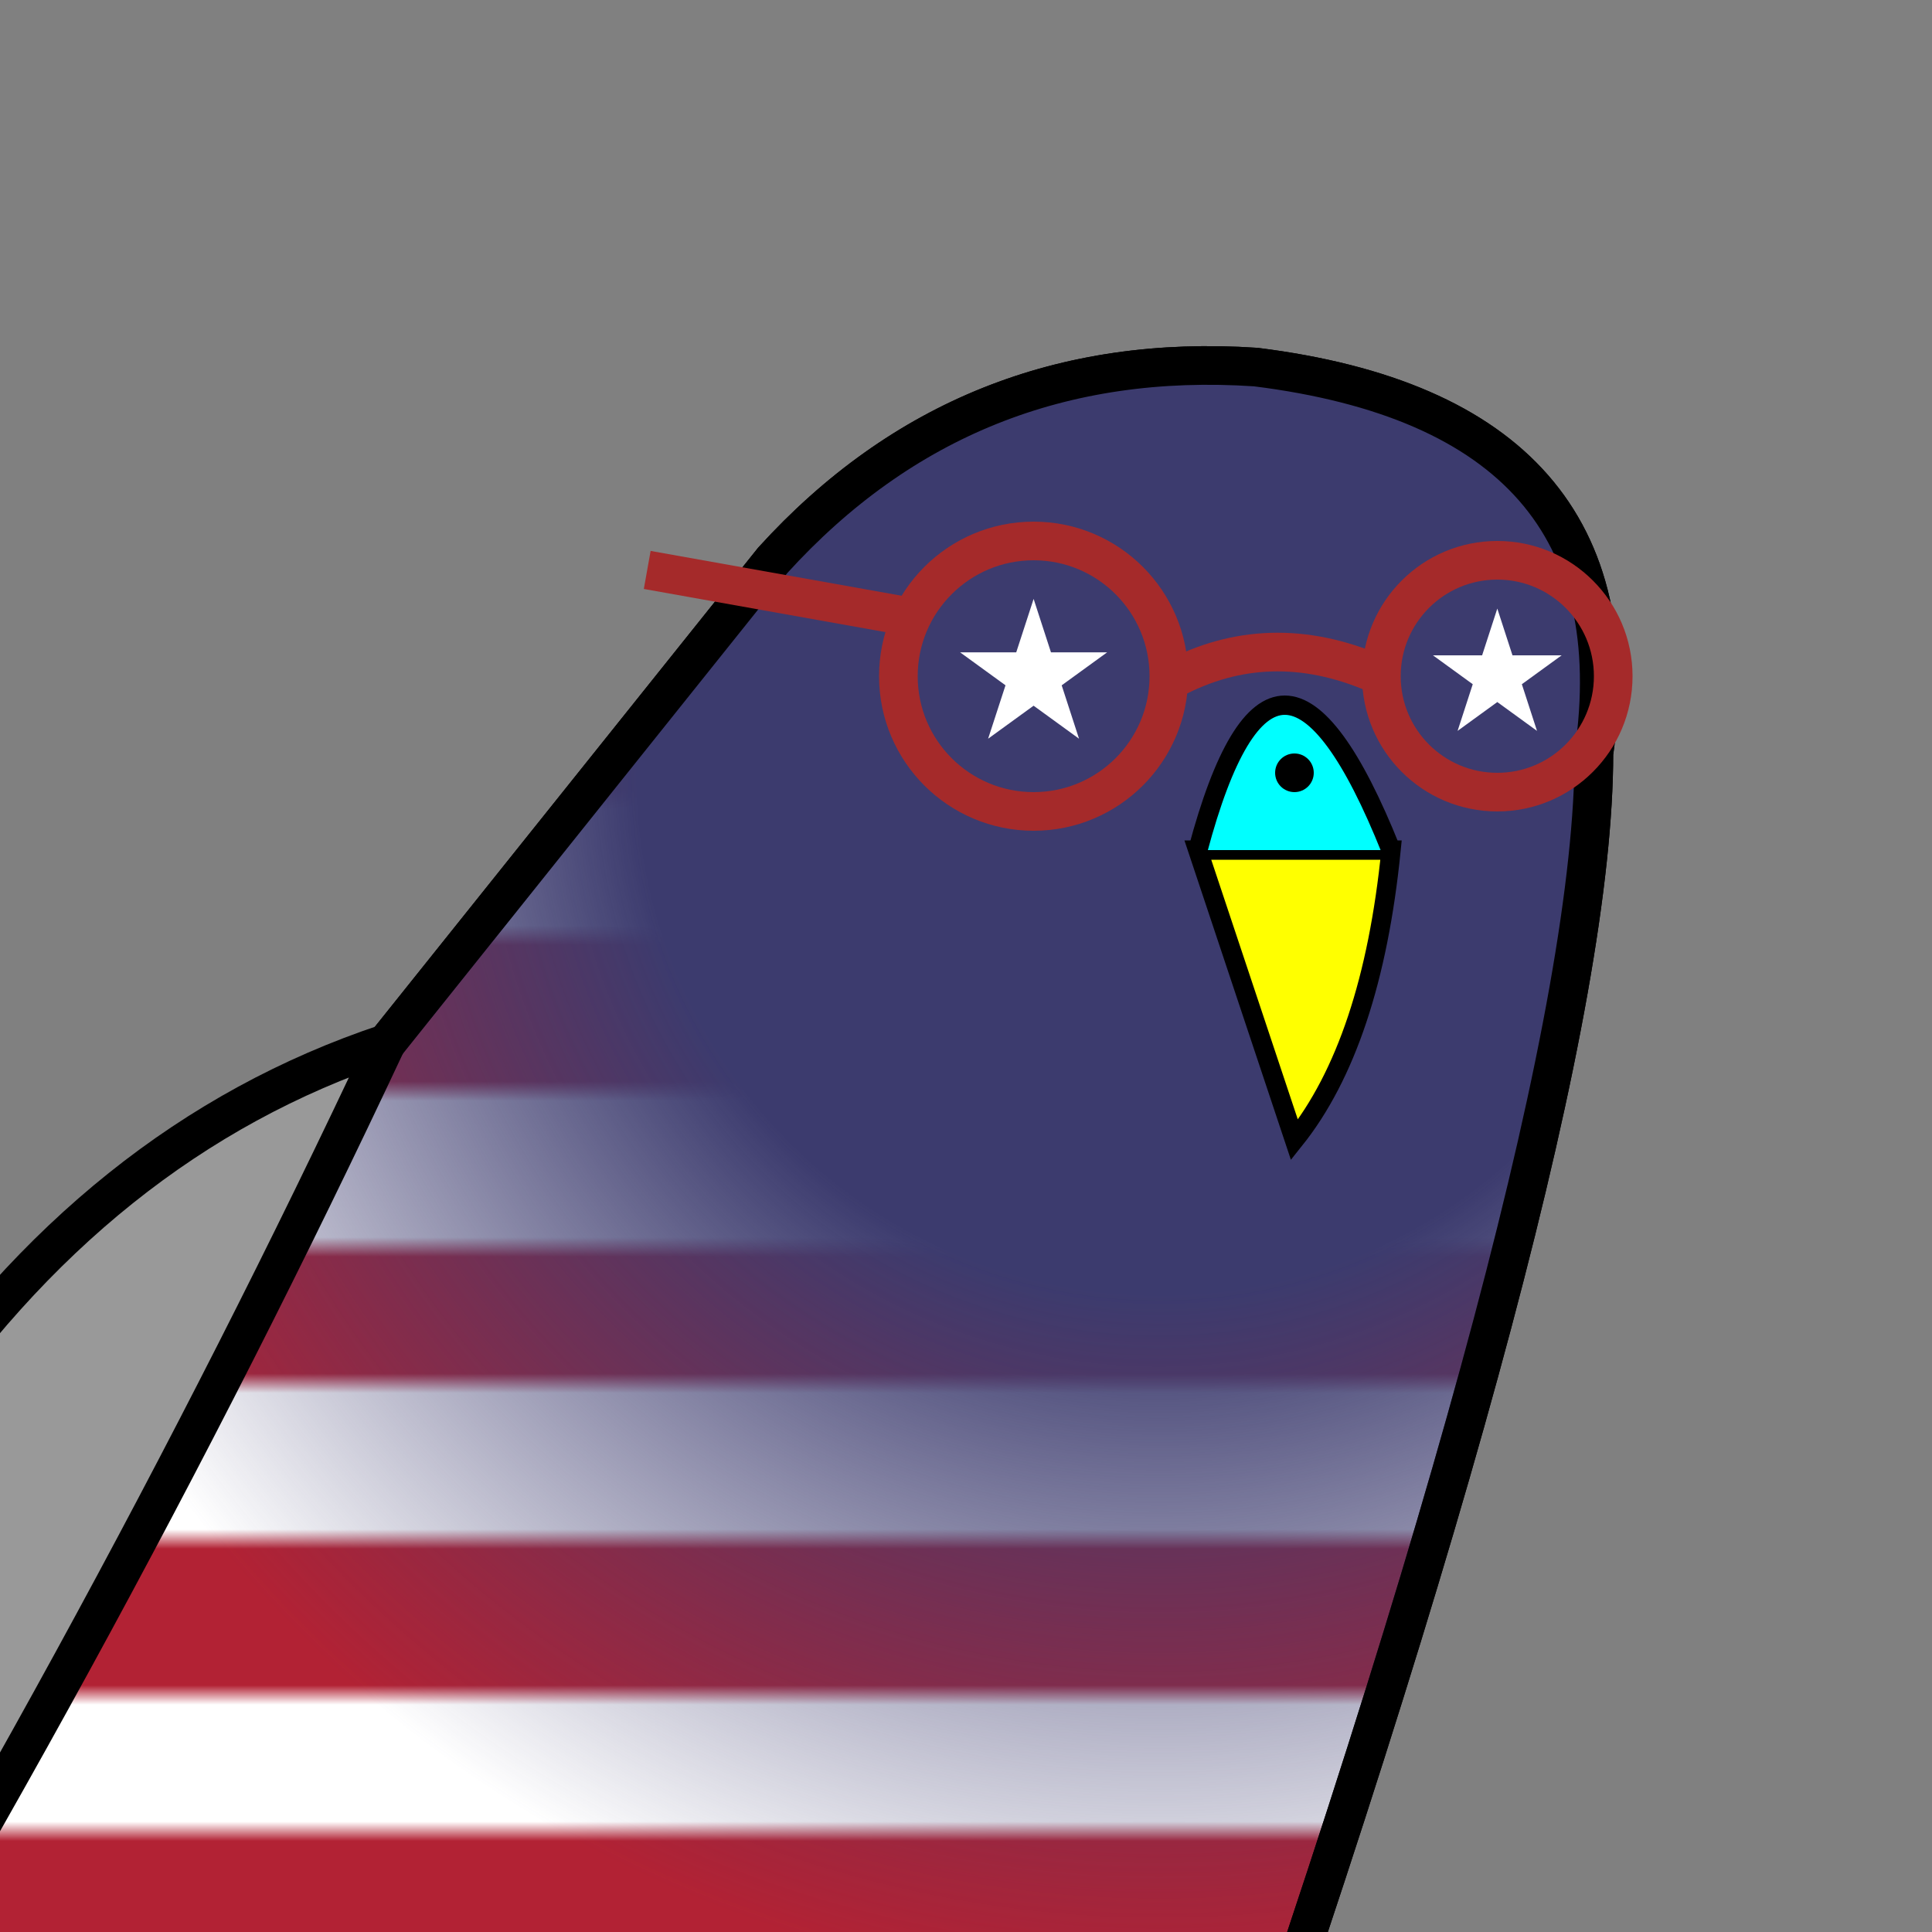 <?xml version="1.0" encoding="UTF-8"?>
<svg xmlns="http://www.w3.org/2000/svg" xmlns:xlink="http://www.w3.org/1999/xlink" viewBox="60 20 200 200" width="200" height="200">
	<rect x="60" y="20" width="200" height="200" fill="#808080" stroke="none"/>
	<defs>
		<linearGradient id="body" gradientTransform="rotate(90)">
			<stop offset="0%" stop-color="#b22234" />
			<stop offset="7%" stop-color="#b22234" />
			<stop offset="8%" stop-color="#fff" />
			<stop offset="15%" stop-color="#fff" />
			<stop offset="16%" stop-color="#b22234" />
			<stop offset="23%" stop-color="#b22234" />
			<stop offset="24%" stop-color="#fff" />
			<stop offset="30%" stop-color="#fff" />
			<stop offset="31%" stop-color="#b22234" />
			<stop offset="38%" stop-color="#b22234" />
			<stop offset="39%" stop-color="#fff" />
			<stop offset="46%" stop-color="#fff" />
			<stop offset="47%" stop-color="#b22234" />
			<stop offset="53%" stop-color="#b22234" />
			<stop offset="54%" stop-color="#fff" />
			<stop offset="61%" stop-color="#fff" />
			<stop offset="62%" stop-color="#b22234" />
			<stop offset="69%" stop-color="#b22234" />
			<stop offset="70%" stop-color="#fff" />
			<stop offset="76%" stop-color="#fff" />
			<stop offset="77%" stop-color="#b22234" />
			<stop offset="84%" stop-color="#b22234" />
			<stop offset="85%" stop-color="#fff" />
			<stop offset="92%" stop-color="#fff" />
			<stop offset="93%" stop-color="#b22234" />
		</linearGradient>
		<radialGradient id="body2" cx="180" cy="100" gradientUnits="userSpaceOnUse" r="90%">
			<stop offset="30%" stop-color="#3c3b6e" />
			<stop offset="70%" stop-color="#3c3b6e" stop-opacity="0.0" />
			<stop offset="100%" stop-color="#3c3b6e" stop-opacity="0.0" />
		</radialGradient>
	</defs>
	<path d="M 100 128 l 40 -50 q 20 -22 50 -20 q 40 5 35 40 q 0 39 -42 158 h -150 q 32 -80 67 -128" stroke="black" stroke-width="4" fill="url('#body')"/>
	<path d="M 100 128 l 40 -50 q 20 -22 50 -20 q 40 5 35 40 q 0 39 -42 158 h -150 q 32 -80 67 -128" stroke="black" stroke-width="4" fill="url('#body2')"/>
	<path d="M 100 128 q -30 10 -50 40 q -20 30 -20 88 q 40 -64 70 -128" stroke="black" stroke-width="4" fill="#999"/>
	<path d="M 167 82 L 171.70 96.47 L 159.39 87.53 L 174.61 87.53 L 162.29 96.47 z" fill="white" />
	<path d="M 215 83 L 219.11 95.66 L 208.34 87.84 L 221.66 87.84 L 210.89 95.66 z" fill="white" />
	<path d="M 184 108 l 10 30 q 8 -10 10 -30 z" stroke="black" stroke-width="2" fill="yellow"/>
	<path d="M 184 108 q 8 -30 20 0" stroke="black" stroke-width="2" fill="cyan"/>
	<circle cx="194" cy="100" r="2" stroke="none" fill="black"/>
	<circle cx="167" cy="90" fill="none" stroke="brown" stroke-width="4" r="14"/>
	<circle cx="215" cy="90" fill="none" stroke="brown" stroke-width="4" r="12"/>
	<path d="M 182 90 q 10 -5 21 0" stroke="brown" stroke-width="4" fill="none"/>
	<path d="M 155 84 l -28 -5" stroke="brown" stroke-width="4" fill="none"/>
</svg>
